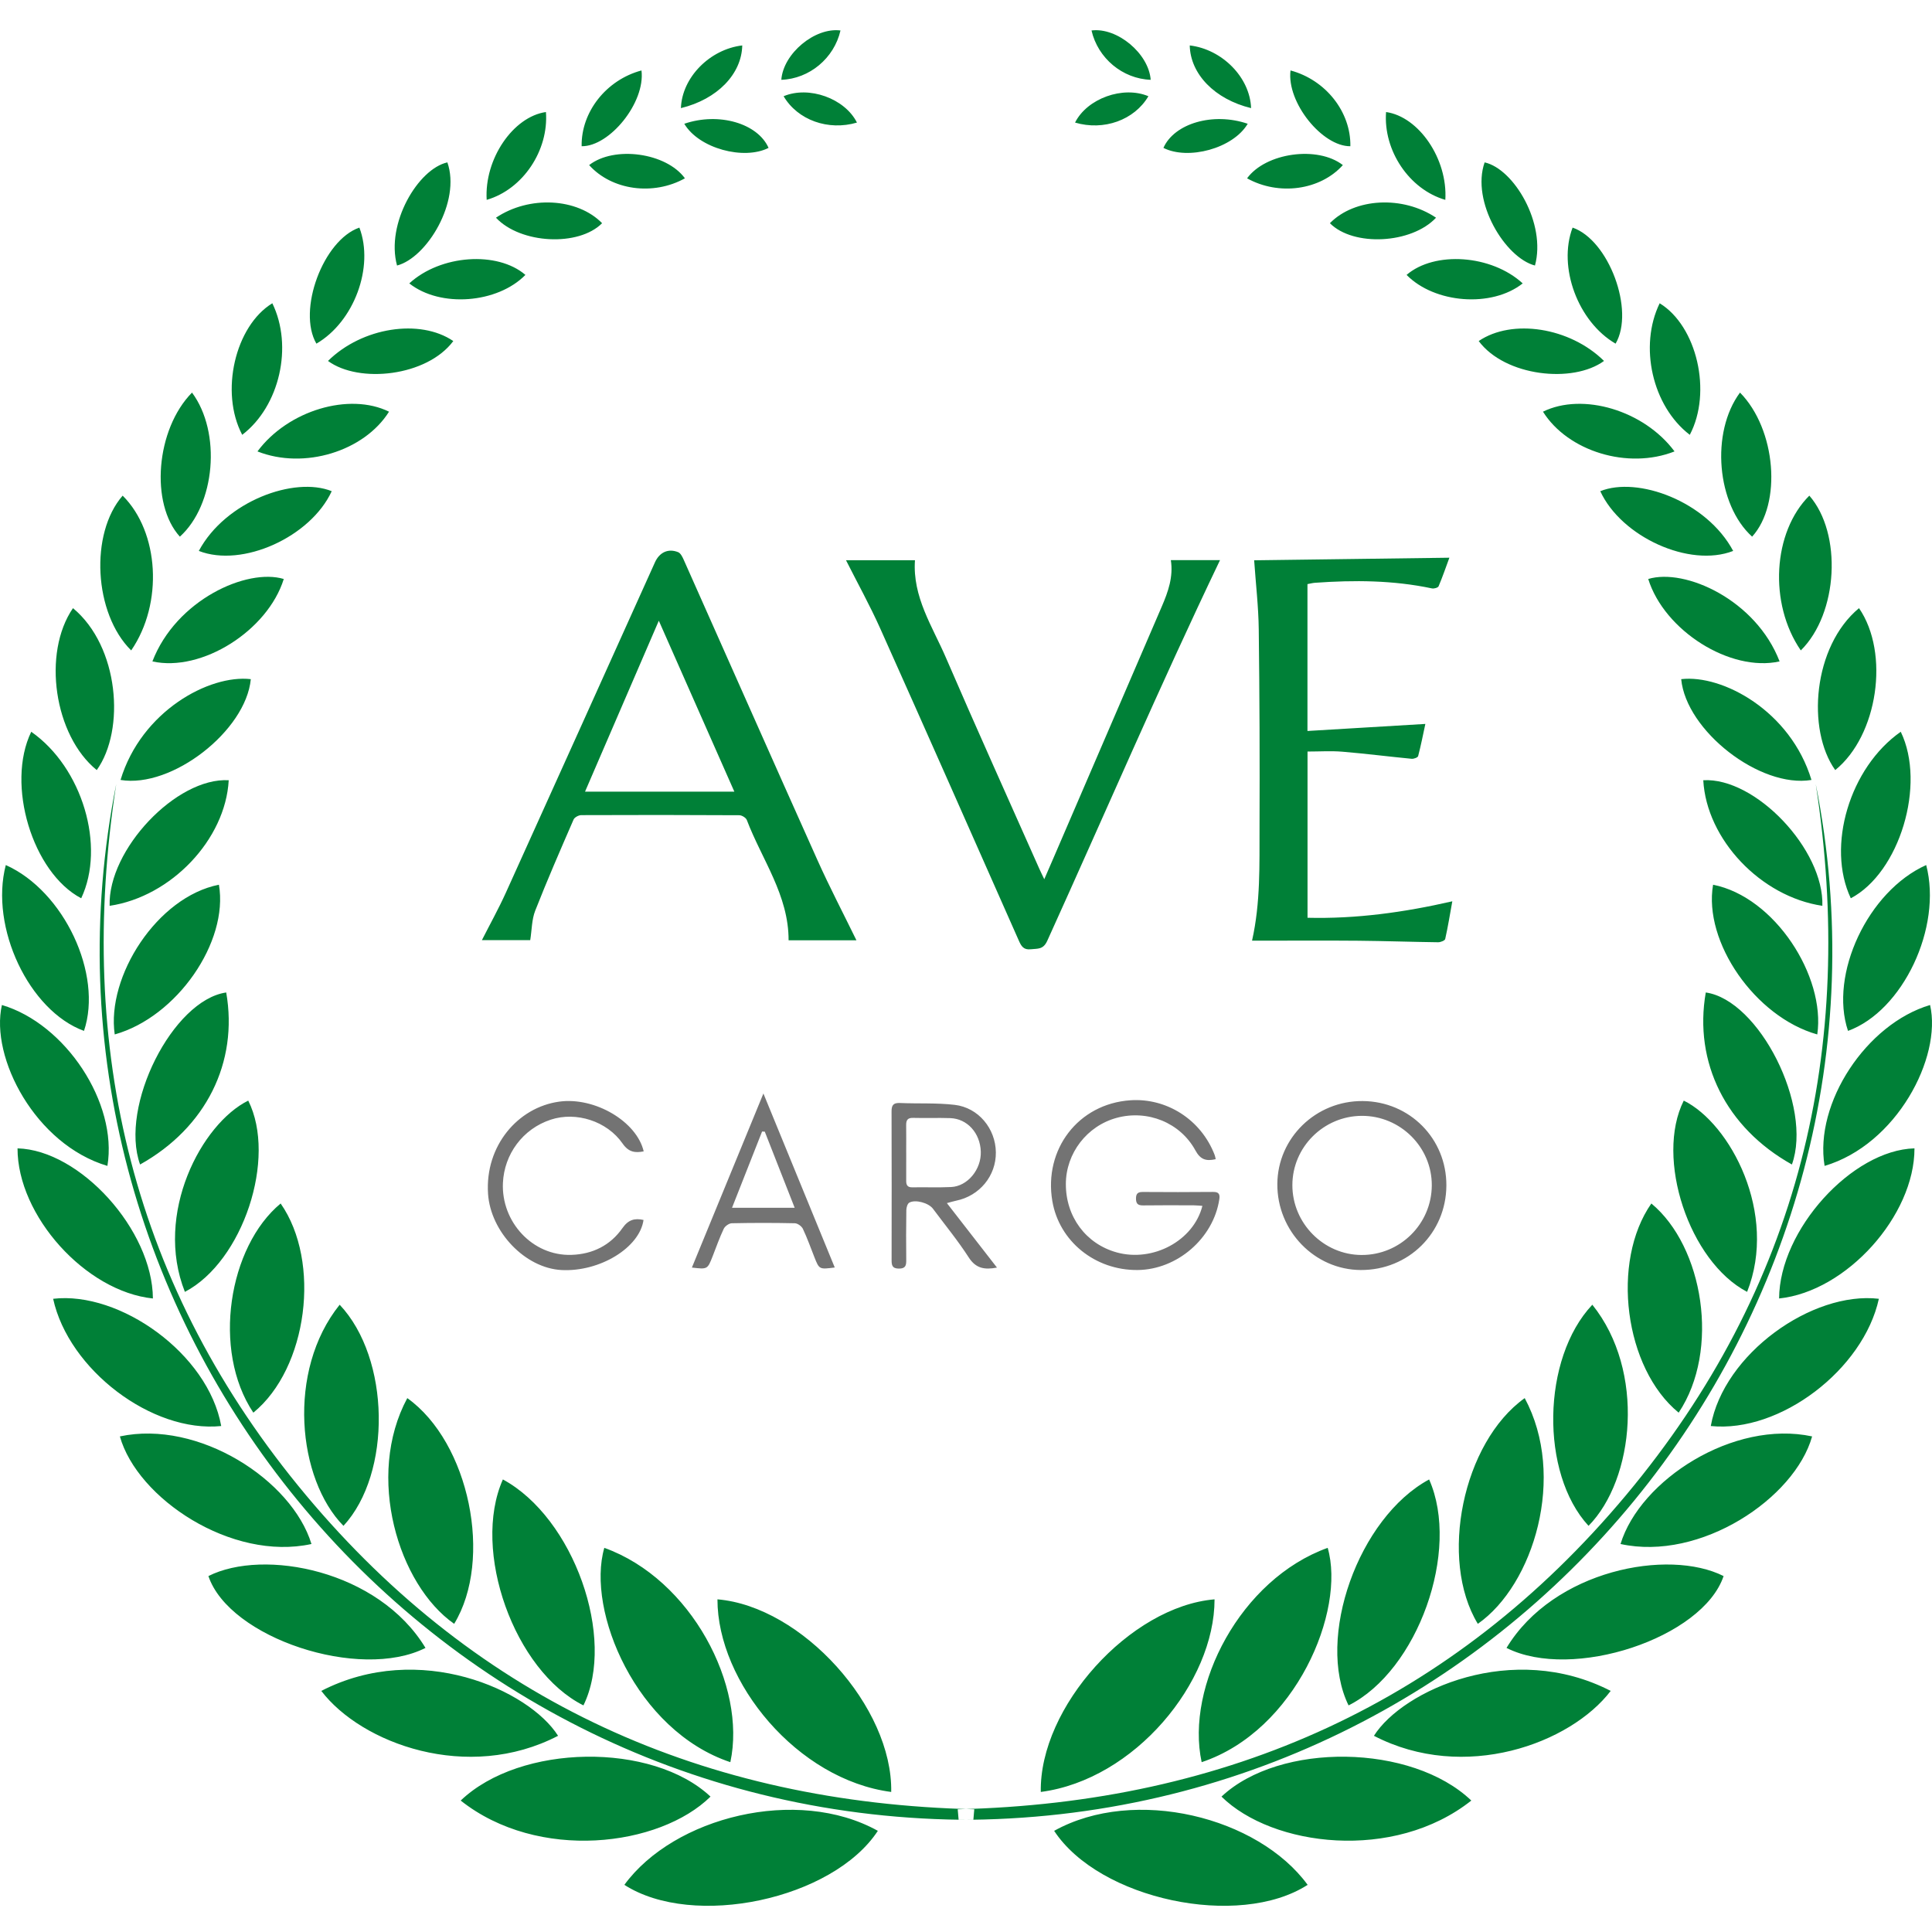 <?xml version="1.0" encoding="UTF-8"?> <svg xmlns="http://www.w3.org/2000/svg" xmlns:xlink="http://www.w3.org/1999/xlink" version="1.1" id="Layer_1" x="0px" y="0px" width="256px" height="256px" viewBox="0 0 256 256" xml:space="preserve"> <g> <path fill-rule="evenodd" clip-rule="evenodd" fill="#008037" d="M113.482,124.594c-2.89,0-5.921,0-8.989,0 c0.013-5.985-3.539-10.692-5.535-15.938c-0.115-0.303-0.651-0.632-0.994-0.634c-6.981-0.041-13.961-0.043-20.942-0.013 c-0.35,0.002-0.892,0.29-1.02,0.585c-1.743,4.008-3.49,8.017-5.086,12.084c-0.458,1.168-0.441,2.523-0.657,3.893 c-2.025,0-4.23,0-6.403,0c1.055-2.079,2.201-4.139,3.171-6.279c6.606-14.583,13.176-29.184,19.757-43.779 c0.596-1.322,1.75-1.878,3.069-1.349c0.332,0.133,0.574,0.629,0.743,1.01c5.913,13.27,11.784,26.559,17.729,39.814 C109.93,117.563,111.748,121.042,113.482,124.594z M77.52,104.897c6.645,0,13.125,0,19.784,0 c-3.357-7.598-6.619-14.979-10.008-22.649C83.952,89.996,80.747,97.42,77.52,104.897z M137.704,115.093 c-4.135-9.315-8.332-18.603-12.37-27.959c-1.786-4.141-4.436-8.037-4.097-12.899c-3.14,0-6.185,0-9.136,0 c1.526,3.026,3.161,5.977,4.535,9.044c6.165,13.766,12.258,27.563,18.363,41.356c0.322,0.728,0.622,1.257,1.589,1.147 c0.899-0.103,1.639,0.072,2.178-1.117c7.632-16.826,14.926-33.808,22.893-50.446c-1.995,0-4.197,0-6.517,0 c0.347,2.217-0.359,4.197-1.198,6.146c-4.763,11.062-9.527,22.122-14.293,33.183c-0.392,0.911-0.788,1.82-1.28,2.954 C138.074,115.878,137.88,115.49,137.704,115.093z M166.791,83.392c0.108,8.724,0.138,17.451,0.103,26.175 c-0.02,4.999,0.145,10.019-0.992,15.076c0.474,0,0.871,0,1.27,0c4.27,0,8.54-0.029,12.81,0.009 c3.526,0.032,7.051,0.157,10.577,0.201c0.323,0.004,0.89-0.221,0.938-0.431c0.362-1.609,0.625-3.24,0.942-4.995 c-6.452,1.48-12.765,2.34-19.185,2.182c0-7.479,0-14.777,0-22.026c1.591,0,3.111-0.103,4.613,0.021 c3.065,0.255,6.12,0.646,9.185,0.941c0.284,0.027,0.811-0.172,0.86-0.361c0.37-1.413,0.65-2.849,0.954-4.259 c-5.294,0.316-10.416,0.623-15.621,0.934c0-6.65,0-13.018,0-19.461c0.345-0.063,0.665-0.151,0.989-0.175 c5.2-0.371,10.378-0.343,15.509,0.745c0.272,0.058,0.798-0.094,0.879-0.286c0.536-1.269,0.983-2.576,1.428-3.782 c-8.755,0.116-17.396,0.231-25.868,0.343C166.396,77.344,166.753,80.366,166.791,83.392z"></path> <path fill-rule="evenodd" clip-rule="evenodd" fill="#737373" d="M161.087,153.597c-1.3,0.299-2.033,0.038-2.683-1.151 c-2.024-3.714-6.366-5.428-10.432-4.326c-3.938,1.066-6.724,4.682-6.741,8.747c-0.018,4.348,2.654,7.951,6.733,9.082 c4.804,1.331,10.198-1.541,11.36-6.165c-0.389-0.025-0.756-0.07-1.123-0.071c-2.248-0.007-4.496-0.025-6.744,0.009 c-0.711,0.011-0.938-0.257-0.933-0.938c0.006-0.668,0.298-0.847,0.919-0.842c3.104,0.02,6.21,0.028,9.314-0.005 c0.777-0.008,0.904,0.338,0.806,0.986c-0.786,5.163-5.582,9.313-10.829,9.361c-5.624,0.052-10.393-3.805-11.295-9.137 c-1.158-6.837,3.424-12.891,10.354-13.356c4.74-0.319,9.335,2.503,11.158,7.252C161.013,153.2,161.034,153.373,161.087,153.597z M180.568,145.894c-6.208-0.048-11.278,4.879-11.314,10.995c-0.037,6.231,4.954,11.371,11.064,11.395 c6.314,0.024,11.304-4.905,11.334-11.198C191.681,150.88,186.792,145.942,180.568,145.894z M171.246,157.039 c0.002-5.039,4.138-9.166,9.204-9.183c5.107-0.017,9.301,4.158,9.27,9.23c-0.031,5.103-4.205,9.229-9.314,9.206 C175.383,166.271,171.244,162.089,171.246,157.039z M125.467,159.418c0.555-0.146,0.891-0.252,1.234-0.322 c3.104-0.64,5.285-3.292,5.255-6.397c-0.031-3.144-2.298-5.932-5.458-6.301c-2.394-0.28-4.834-0.14-7.251-0.245 c-0.864-0.038-1.114,0.284-1.111,1.104c0.021,6.563,0.015,13.127,0.006,19.69c-0.001,0.681,0.062,1.143,0.962,1.147 c0.88,0.004,0.985-0.405,0.978-1.115c-0.024-2.211-0.024-4.423,0.011-6.634c0.005-0.342,0.147-0.85,0.391-0.988 c0.814-0.46,2.57,0.043,3.136,0.803c1.597,2.145,3.303,4.221,4.749,6.463c0.951,1.476,2.12,1.643,3.734,1.337 C129.887,165.107,127.72,162.317,125.467,159.418z M120.072,149.094c-0.009-0.639,0.168-0.988,0.91-0.969 c1.641,0.045,3.285-0.023,4.925,0.031c2.265,0.074,3.973,1.979,4.054,4.437c0.078,2.36-1.742,4.59-3.936,4.695 c-1.709,0.082-3.426,0.008-5.139,0.039c-0.628,0.012-0.811-0.294-0.809-0.846c0.006-1.249,0.002-2.498,0.002-3.748 c-0.001,0-0.002,0-0.003,0C120.077,151.521,120.088,150.307,120.072,149.094z M74.117,145.97c-5.503,0.75-9.872,5.876-9.448,12.222 c0.336,5.03,4.908,9.844,9.741,10.095c5.064,0.262,10.346-2.965,10.861-6.636c-1.17-0.267-2.016-0.034-2.79,1.073 c-1.604,2.297-3.958,3.463-6.755,3.553c-5.169,0.167-9.316-4.379-9.086-9.525c0.169-3.795,2.614-7.174,6.361-8.398 c3.335-1.091,7.426,0.184,9.501,3.176c0.79,1.139,1.647,1.258,2.792,1.034C84.371,148.595,78.814,145.33,74.117,145.97z M101.156,144.894c-3.222,7.843-6.34,15.43-9.477,23.065c2.064,0.242,2.064,0.242,2.739-1.47c0.483-1.227,0.916-2.478,1.479-3.666 c0.164-0.347,0.696-0.727,1.067-0.735c2.784-0.061,5.57-0.061,8.354,0c0.371,0.009,0.902,0.389,1.066,0.735 c0.579,1.221,1.029,2.503,1.528,3.761c0.646,1.63,0.646,1.629,2.696,1.366C107.46,160.269,104.354,152.69,101.156,144.894z M105.299,160.039c-2.821,0-5.435,0-8.303,0c1.357-3.441,2.67-6.774,3.984-10.106c0.12,0.005,0.239,0.01,0.358,0.016 C102.641,153.266,103.943,156.583,105.299,160.039z"></path> <path fill-rule="evenodd" clip-rule="evenodd" fill="#008037" d="M160.934,211.921c0.009,10.987-10.582,23.894-23.023,25.522 C137.699,226.204,149.73,212.867,160.934,211.921z M139.68,242.595c5.968,9.092,24.455,13.031,33.589,7.157 C166.704,240.766,150.384,236.648,139.68,242.595z M175.926,205.098c-11.542,4.146-18.877,18.334-16.7,28.399 C171.688,229.331,178.34,213.452,175.926,205.098z M161.854,238.06c6.75,6.645,22.844,8.654,33.102,0.523 C187.064,231.04,169.57,230.813,161.854,238.06z M215.457,198.117c-22.934,27.42-52.875,40.794-88.555,41.622 c0.047,0.551,0.084,0.978,0.121,1.396c73.305,0.139,127.523-67.146,113.573-137.253 C246.017,138.974,238.348,170.749,215.457,198.117z M178.692,225.975c9.15-4.588,14.864-20.499,10.674-29.94 C179.976,201.11,174.336,217.085,178.692,225.975z M182.053,230.003c11.978,6.219,26.053,1.03,31.373-5.949 C200.43,217.356,185.878,223.949,182.053,230.003z M195.82,215.166c7.402-5.173,11.779-19.563,6.212-29.909 C193.805,191.13,190.635,206.646,195.82,215.166z M228.385,208.838c-7.317-3.691-22.528-0.797-28.764,9.52 C208.342,222.764,225.627,217.044,228.385,208.838z M210.489,202.182c6.078-6.169,7.564-20.52,0.503-29.299 C204.277,179.996,204.064,195.219,210.489,202.182z M214.729,204.589c10.59,2.315,23.082-6.044,25.386-14.257 C229.7,188.097,217.313,196.108,214.729,204.589z M218.813,159.469c-5.392,7.72-3.584,21.838,3.619,27.717 C227.961,178.909,225.699,165.168,218.813,159.469z M248.959,172.096c-8.83-1.037-20.563,7.29-22.271,16.86 C235.859,189.893,246.914,181.468,248.959,172.096z M223.107,145.837c-3.827,7.619,0.711,21.321,8.394,25.342 C235.613,160.816,229.28,148.881,223.107,145.837z M253.678,152.164c-8.271,0.219-17.888,10.81-17.938,19.891 C244.673,171.129,253.693,161.074,253.678,152.164z M255.746,133.169c-8.427,2.489-15.364,12.996-13.978,21.319 C251.301,151.661,257.338,140.136,255.746,133.169z M226.024,131.508c-1.617,9.267,2.685,17.923,11.414,22.795 C240.211,146.577,233.101,132.522,226.024,131.508z M226.992,117.231c-1.306,7.574,5.566,17.517,13.806,19.838 C241.92,129.372,235.162,118.839,226.992,117.231z M244.871,136.598c7.264-2.645,12.52-13.709,10.36-21.975 C247.507,118.08,242.354,129.119,244.871,136.598z M225.693,103.385c0.429,7.844,7.621,15.429,15.779,16.641 C241.712,112.582,232.611,102.984,225.693,103.385z M245.24,119.026c6.451-3.389,10.006-15.075,6.62-22.063 C245.077,101.709,241.99,112.141,245.24,119.026z M243.178,102.04c5.648-4.573,7.251-15.489,3.151-21.457 C240.217,85.651,239.369,96.705,243.178,102.04z M222.767,89.992c0.654,6.845,10.45,14.488,17.261,13.355 C237.264,94.209,228.239,89.35,222.767,89.992z M239.746,65.675c-4.839,4.813-5.411,14.275-1.13,20.509 C243.575,81.289,244.123,70.685,239.746,65.675z M218.399,76.72c2.128,6.84,10.865,12.376,17.406,10.921 C232.67,79.487,223.28,75.246,218.399,76.72z M232.165,71.11c3.969-4.363,3.188-14.225-1.606-19.092 C226.634,57.314,227.475,66.872,232.165,71.11z M212.045,65.086c2.786,6.054,11.825,10.176,17.61,7.915 C226.117,66.393,216.972,63.088,212.045,65.086z M204.453,54.55c3.299,5.255,11.254,7.706,17.431,5.265 C217.843,54.373,209.71,51.961,204.453,54.55z M219.915,40.185c-2.767,5.675-0.992,13.621,3.991,17.433 C226.894,51.951,224.845,43.195,219.915,40.185z M195.937,45.19c3.492,4.688,12.486,5.656,16.603,2.636 C208.019,43.364,200.357,42.186,195.937,45.19z M208.377,30.158c-1.979,5.222,0.711,12.48,5.698,15.378 C216.639,41.145,213.178,31.808,208.377,30.158z M186.38,36.426c3.706,3.778,11.271,4.383,15.386,1.126 C197.622,33.742,190.086,33.235,186.38,36.426z M196.721,21.517c-1.818,5.195,2.725,12.646,6.67,13.667 C204.904,29.629,200.604,22.378,196.721,21.517z M190.282,28.847c-4.399-2.959-10.777-2.628-14.063,0.728 C179.334,32.715,187.041,32.317,190.282,28.847z M183.661,14.846c-0.382,5.088,3.056,10.249,7.852,11.637 C191.846,21.069,188.007,15.459,183.661,14.846z M165.244,23.628c4.207,2.341,9.697,1.583,12.691-1.753 C174.606,19.28,167.719,20.232,165.244,23.628z M178.93,19.376c0.083-4.525-3.243-8.784-7.93-10.041 C170.474,13.592,175.23,19.425,178.93,19.376z M154.16,19.596c3.267,1.661,9.224,0.089,11.168-3.196 C160.747,14.831,155.596,16.35,154.16,19.596z M157.647,6.02c0.081,3.791,3.304,7.135,8.128,8.306 C165.63,10.241,161.928,6.525,157.647,6.02z M142.45,16.242c3.808,1.124,7.857-0.33,9.719-3.491 C148.808,11.335,144.053,13.043,142.45,16.242z M144.631,4.037c0.842,3.678,4.111,6.405,7.841,6.538 C152.217,7.092,148.03,3.602,144.631,4.037z M95.066,211.921c-0.009,10.987,10.582,23.894,23.024,25.522 C118.301,226.204,106.271,212.867,95.066,211.921z M82.732,249.752c9.134,5.874,27.621,1.935,33.588-7.157 C105.616,236.648,89.296,240.766,82.732,249.752z M96.774,233.497c2.177-10.065-5.158-24.253-16.7-28.399 C77.66,213.452,84.312,229.331,96.774,233.497z M61.045,238.583c10.258,8.131,26.352,6.121,33.102-0.523 C86.43,230.813,68.936,231.04,61.045,238.583z M15.403,103.882c-13.95,70.107,40.269,137.392,113.573,137.253 c0.036-0.418,0.073-0.845,0.121-1.396c-35.679-0.828-65.621-14.202-88.555-41.622C17.653,170.749,9.983,138.974,15.403,103.882z M66.634,196.034c-4.19,9.441,1.523,25.353,10.674,29.94C81.665,217.085,76.024,201.11,66.634,196.034z M42.574,224.054 c5.32,6.979,19.395,12.168,31.373,5.949C70.123,223.949,55.571,217.356,42.574,224.054z M53.968,185.257 c-5.568,10.346-1.19,24.736,6.212,29.909C65.366,206.646,62.195,191.13,53.968,185.257z M56.379,218.357 c-6.235-10.316-21.446-13.211-28.763-9.52C30.374,217.044,47.658,222.764,56.379,218.357z M45.008,172.883 c-7.062,8.779-5.576,23.13,0.503,29.299C51.936,195.219,51.723,179.996,45.008,172.883z M15.885,190.332 c2.303,8.213,14.795,16.572,25.386,14.257C38.688,196.108,26.3,188.097,15.885,190.332z M33.568,187.186 c7.203-5.879,9.01-19.997,3.619-27.717C30.301,165.168,28.04,178.909,33.568,187.186z M29.312,188.956 c-1.708-9.57-13.441-17.897-22.271-16.86C9.086,181.468,20.141,189.893,29.312,188.956z M24.499,171.179 c7.683-4.021,12.221-17.723,8.394-25.342C26.72,148.881,20.387,160.816,24.499,171.179z M20.261,172.055 c-0.051-9.081-9.667-19.672-17.938-19.891C2.307,161.074,11.328,171.129,20.261,172.055z M14.232,154.488 c1.386-8.323-5.552-18.83-13.978-21.319C-1.338,140.136,4.699,151.661,14.232,154.488z M18.562,154.303 c8.729-4.872,13.031-13.528,11.413-22.795C22.899,132.522,15.79,146.577,18.562,154.303z M15.202,137.069 c8.239-2.321,15.111-12.264,13.806-19.838C20.838,118.839,14.08,129.372,15.202,137.069z M0.769,114.623 c-2.158,8.266,3.096,19.331,10.36,21.975C13.647,129.119,8.493,118.08,0.769,114.623z M14.527,120.026 c8.158-1.212,15.351-8.797,15.779-16.641C23.389,102.984,14.288,112.582,14.527,120.026z M4.14,96.963 c-3.385,6.988,0.169,18.674,6.62,22.063C14.01,112.141,10.923,101.709,4.14,96.963z M9.67,80.583 c-4.099,5.968-2.496,16.884,3.151,21.457C16.631,96.705,15.783,85.651,9.67,80.583z M15.973,103.347 c6.811,1.132,16.607-6.511,17.261-13.355C27.761,89.35,18.736,94.209,15.973,103.347z M17.383,86.185 c4.282-6.234,3.71-15.697-1.13-20.509C11.877,70.685,12.425,81.289,17.383,86.185z M20.194,87.641 c6.541,1.456,15.278-4.081,17.407-10.921C32.72,75.246,23.33,79.487,20.194,87.641z M25.442,52.019 c-4.794,4.867-5.576,14.729-1.607,19.092C28.525,66.872,29.367,57.314,25.442,52.019z M26.345,73.001 c5.786,2.261,14.824-1.861,17.61-7.915C39.029,63.088,29.883,66.393,26.345,73.001z M34.116,59.815 c6.177,2.44,14.133-0.01,17.432-5.265C46.291,51.961,38.157,54.373,34.116,59.815z M32.094,57.617 c4.983-3.812,6.758-11.757,3.991-17.433C31.155,43.195,29.107,51.951,32.094,57.617z M43.461,47.827 c4.116,3.02,13.11,2.052,16.603-2.636C55.643,42.186,47.981,43.364,43.461,47.827z M41.925,45.536 c4.987-2.898,7.676-10.156,5.697-15.378C42.822,31.808,39.362,41.145,41.925,45.536z M54.234,37.552 c4.115,3.257,11.679,2.652,15.386-1.126C65.914,33.235,58.378,33.742,54.234,37.552z M52.609,35.184 c3.946-1.022,8.489-8.473,6.671-13.667C55.396,22.378,51.096,29.629,52.609,35.184z M79.782,29.575 c-3.286-3.356-9.665-3.687-14.064-0.728C68.959,32.317,76.666,32.715,79.782,29.575z M64.488,26.482 c4.796-1.388,8.233-6.549,7.852-11.637C67.994,15.459,64.155,21.069,64.488,26.482z M78.064,21.875 c2.995,3.335,8.485,4.094,12.692,1.753C88.282,20.232,81.394,19.28,78.064,21.875z M85,9.335c-4.687,1.257-8.013,5.516-7.93,10.041 C80.77,19.425,85.527,13.592,85,9.335z M90.672,16.4c1.944,3.285,7.901,4.856,11.167,3.196 C100.405,16.35,95.253,14.831,90.672,16.4z M90.225,14.326c4.824-1.171,8.047-4.515,8.127-8.306 C94.072,6.525,90.37,10.241,90.225,14.326z M103.832,12.751c1.861,3.161,5.911,4.614,9.718,3.491 C111.947,13.043,107.192,11.335,103.832,12.751z M103.529,10.575c3.729-0.133,6.999-2.859,7.841-6.538 C107.97,3.602,103.784,7.092,103.529,10.575z"></path> </g> </svg> 